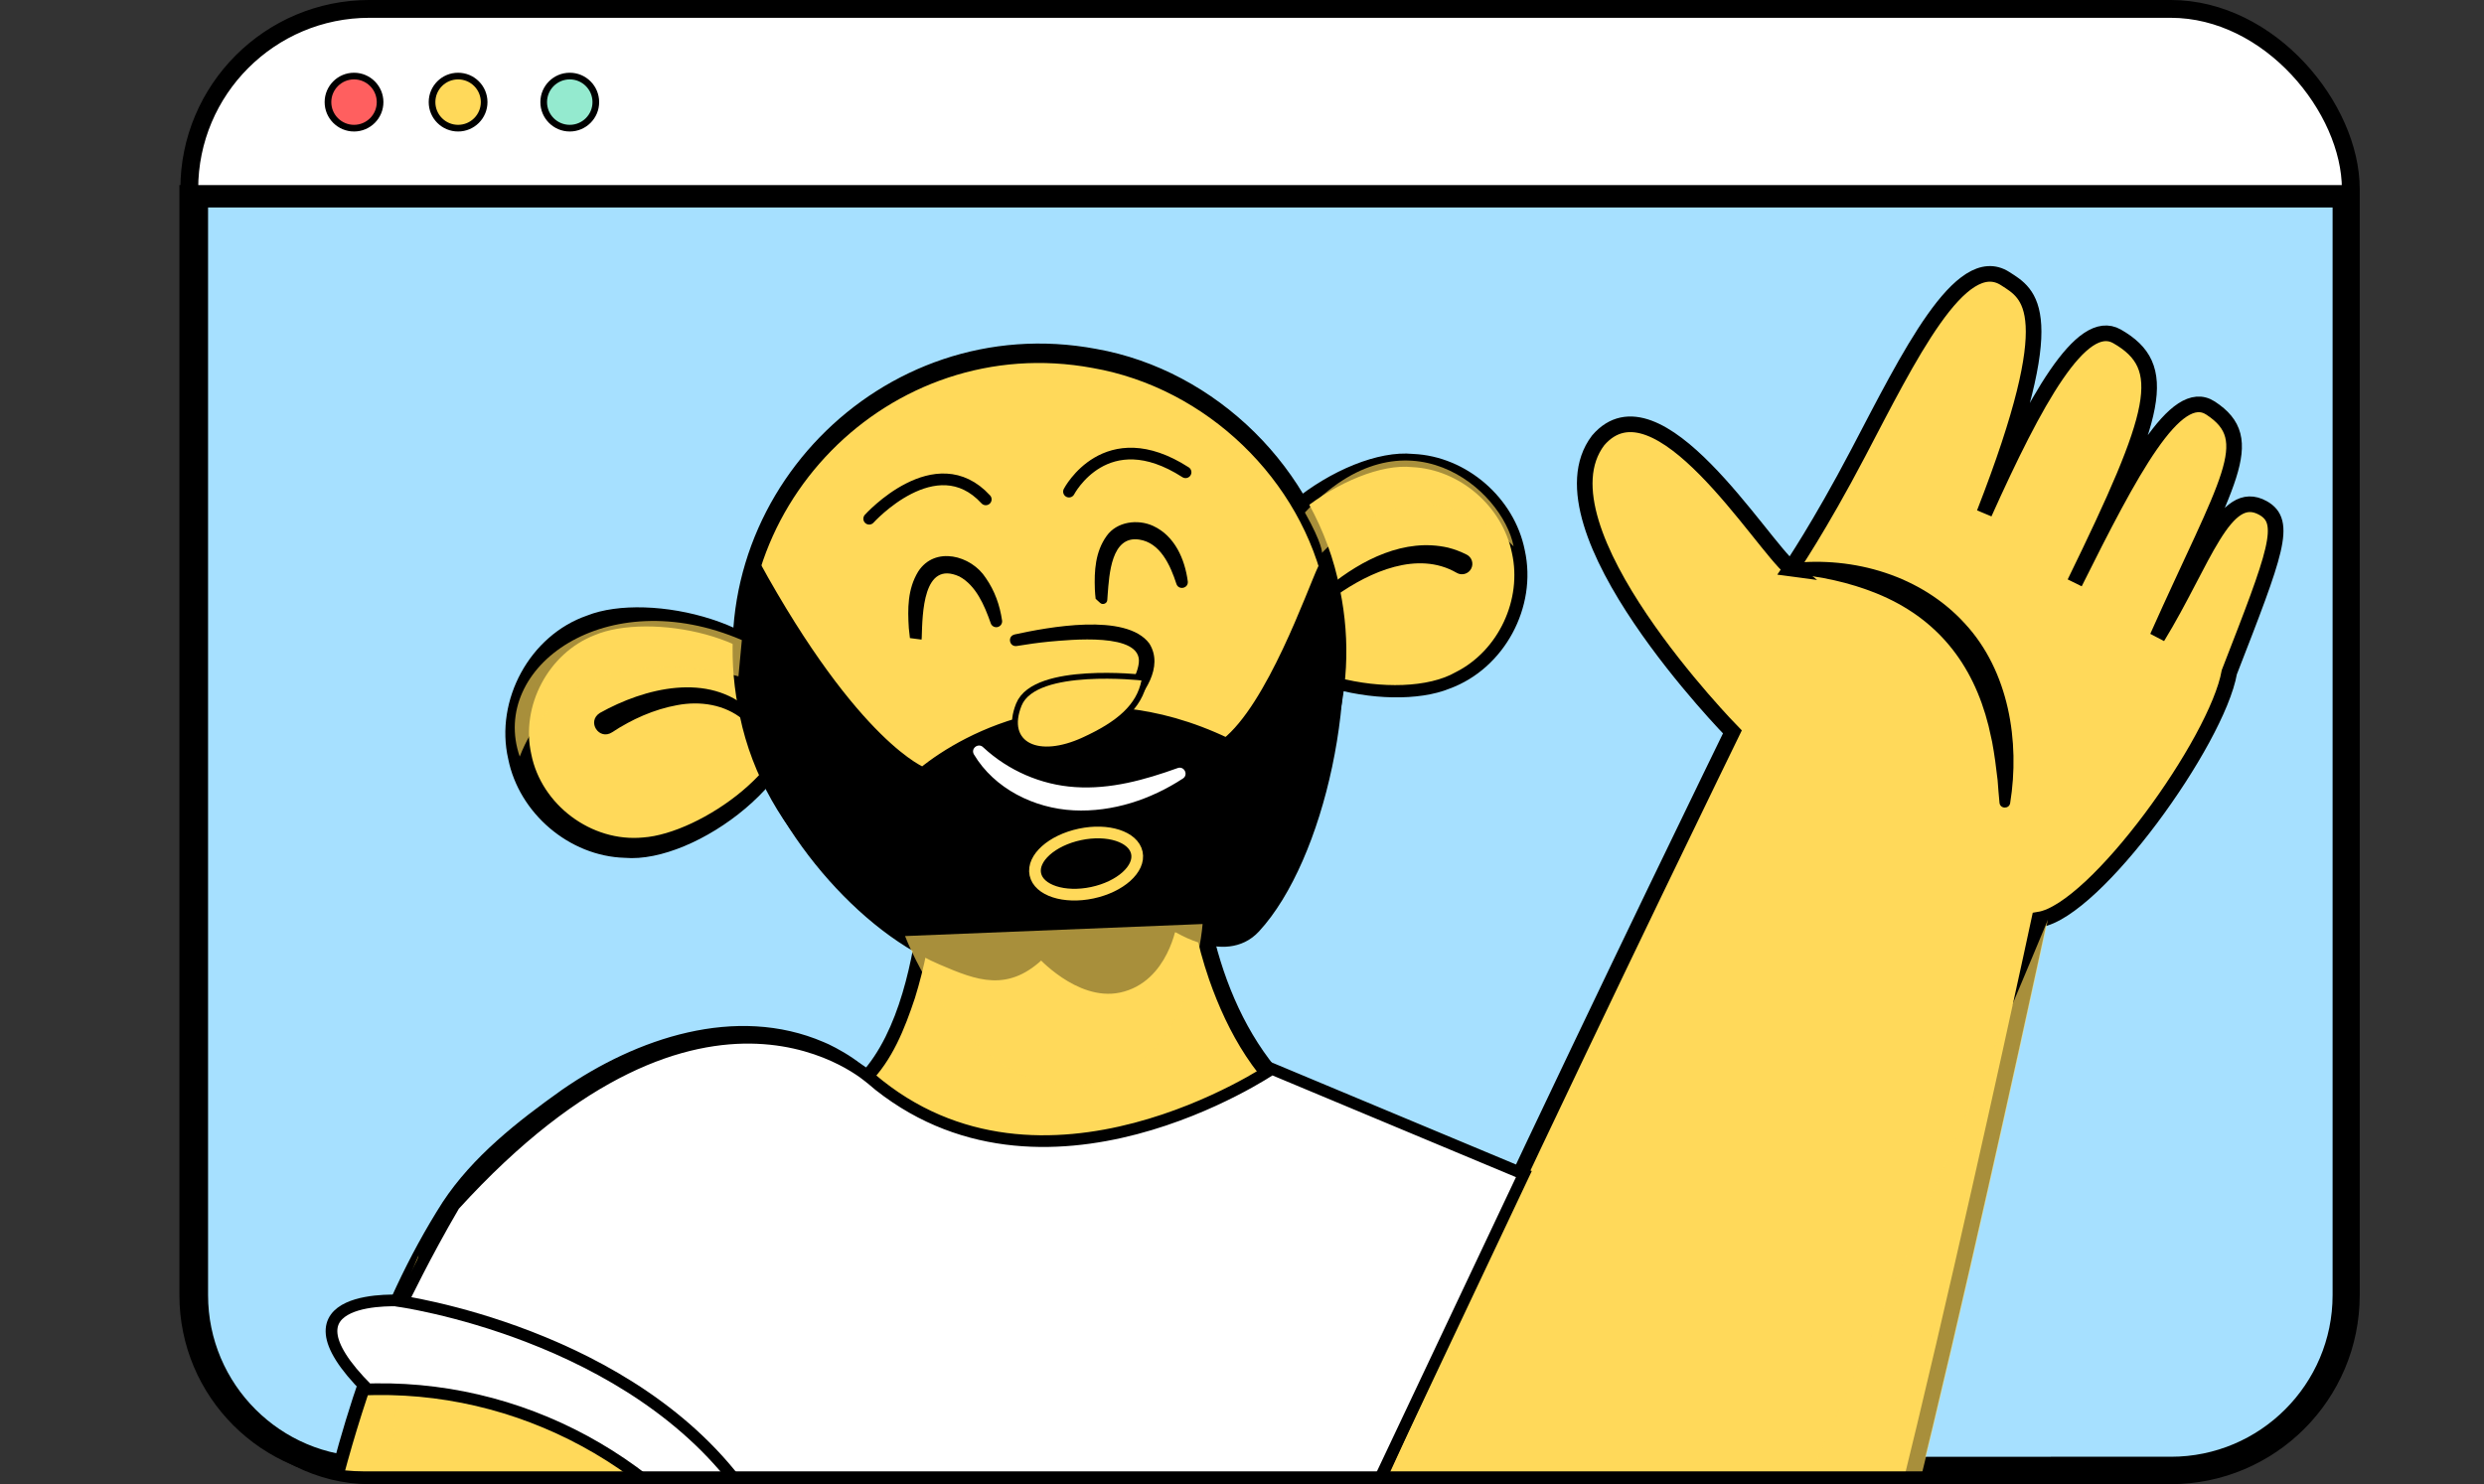<?xml version="1.0" encoding="UTF-8"?>
<svg xmlns="http://www.w3.org/2000/svg" xmlns:xlink="http://www.w3.org/1999/xlink" viewBox="0 0 790.33 472.35">
  <rect x="0" y="0" width="790.33" height="472.35" fill="#333333" stroke="none"/>
  <defs>
    <style>
      .cls-1 {
        fill: #ff5f5f;
      }

      .cls-1, .cls-2, .cls-3, .cls-4, .cls-5, .cls-6, .cls-7, .cls-8, .cls-9, .cls-10, .cls-11 {
        stroke-miterlimit: 10;
      }

      .cls-1, .cls-2, .cls-3, .cls-4, .cls-5, .cls-6, .cls-7, .cls-8, .cls-10, .cls-11 {
        stroke: #000;
      }

      .cls-1, .cls-2, .cls-4 {
        stroke-width: 2.12px;
      }

      .cls-12, .cls-13 {
        opacity: .66;
      }

      .cls-12, .cls-13, .cls-14 {
        mix-blend-mode: multiply;
      }

      .cls-15, .cls-6, .cls-10 {
        fill: #fff;
      }

      .cls-16, .cls-5, .cls-7, .cls-9 {
        fill: none;
      }

      .cls-2, .cls-13, .cls-8, .cls-17, .cls-11, .cls-14 {
        fill: #ffd95a;
      }

      .cls-3, .cls-7, .cls-8, .cls-9, .cls-10 {
        stroke-width: 3.72px;
      }

      .cls-3, .cls-7, .cls-8, .cls-9, .cls-10, .cls-11 {
        stroke-linecap: round;
      }

      .cls-4 {
        fill: #94eacf;
      }

      .cls-5 {
        stroke-width: 2.5px;
      }

      .cls-18 {
        isolation: isolate;
      }

      .cls-6 {
        stroke-width: 5.67px;
      }

      .cls-9 {
        stroke: #ffd95a;
      }

      .cls-19 {
        fill: #a6e0ff;
      }

      .cls-11 {
        stroke-width: 4.97px;
      }

      .cls-20 {
        clip-path: url(#clippath);
      }
    </style>
    <clipPath id="clippath">
      <path class="cls-16" d="M723.55,469.52H65.79c-36.33,0-65.79-29.45-65.79-65.79L1,49.53h789.34l-1,354.2c0,36.33-29.45,65.79-65.79,65.79Z"/>
    </clipPath>
  </defs>
  <g class="cls-18">
    <g id="Capa_2" data-name="Capa 2">
      <g id="Capa_1-2" data-name="Capa 1">
        <g>
          <rect class="cls-6" x="60.22" y="2.83" width="687.73" height="466.69" rx="57.32" ry="57.32"/>
          <g>
            <path class="cls-19" d="M117.63,466.58c-29.98,0-54.38-24.39-54.38-54.38V63.1h681.85v349.11c0,29.98-24.39,54.38-54.38,54.38H117.63Z"/>
            <path d="M742.16,66.04v346.16c0,28.36-23.07,51.43-51.43,51.43H117.63c-28.36,0-51.43-23.07-51.43-51.43V66.04h675.96M748.04,60.15H60.31v352.05c0,31.66,25.66,57.32,57.32,57.32h573.09c31.66,0,57.32-25.66,57.32-57.32V60.15h0Z"/>
          </g>
          <g class="cls-20">
            <g>
              <path class="cls-11" d="M569.81,180.96s9.05-13.25,21.36-36.7c16-30.49,32.63-64.75,46.83-55.58,7.62,4.92,18.54,9.99-6.65,74.65,16.14-35.92,30.87-62.78,42.23-56.28,16.95,9.7,13.03,24.1-13.47,78.44,17.78-35.68,32.13-62.88,43.23-55.61,15.55,10.18,5.4,22.89-16.92,72.86,14.69-24.04,21.28-47.92,33.59-41.07,7.89,4.39,4.14,14.08-10.71,52.26-3.89,22-42.49,75.81-60.47,78.74,0,0-58.04,271.04-69.16,272.85-32.07,5.23-178.99,0-178.99,0-5.25-13.41,150.51-332.58,150.51-332.58,0,0-63.75-65.02-42.72-92.77,18.76-21.92,51.85,32.98,61.36,40.79Z"/>
              <g class="cls-12">
                <path class="cls-17" d="M527.96,565.53c-7.21,1.18-20.22,1.82-36.06,2.12,37.52.47,75.94.26,90.54-2.12,11.11-1.81,69.15-272.85,69.15-272.85,0,0-112.53,271.04-123.64,272.85Z"/>
              </g>
              <path d="M569.69,179.27c20.11-2.32,41.65,3.93,55.55,19.27,13.91,15.08,17.5,37.49,14.33,57.06-.32,1.94-3.18,1.87-3.39-.09-.25-2.42-.42-4.82-.6-7.2-.45-3.99-1.01-8.26-1.75-12.21-.24-1.09-.9-3.94-1.14-5.09-4.95-19.81-16.42-34.37-35.66-42.17-8.57-3.46-17.98-5.53-27.22-6.19-1.98-.14-2.14-3.08-.12-3.39h0Z"/>
              <g>
                <path class="cls-17" d="M252.99,222.24c4.19,19.82-24.33,42.64-44.15,46.84-19.82,4.19-39.29-8.47-43.48-28.29-4.19-19.82,8.47-39.29,28.29-43.48,19.82-4.19,55.15,5.12,59.34,24.94Z"/>
                <path d="M254.84,221.85c4.91,24.46-33.51,53.13-56.07,51.16-17.64-.51-33.61-14.17-37.07-31.45-4.29-18.73,6.87-39.35,25.06-45.64,19.82-7.91,63.22,2.34,68.08,25.93h0ZM251.15,222.63c-5.32-20.52-44.78-27.81-61.97-20.48-14.68,5.71-23.56,22.5-20.15,37.85,3.18,16.14,19.15,28.12,35.58,26.54,18.08-1.25,50.45-23.53,46.55-43.92h0Z"/>
              </g>
              <g>
                <path class="cls-17" d="M395.47,194.1c-4.19-19.82,24.33-42.64,44.15-46.84,19.82-4.19,39.29,8.47,43.48,28.29,4.19,19.82-8.47,39.29-28.29,43.48-19.82,4.19-55.15-5.12-59.34-24.94Z"/>
                <path d="M393.59,194.5c-4.96-24.35,33.77-52.25,56.03-50.03,17,.74,32.23,14,35.52,30.66,3.99,18.08-6.5,37.65-23.93,44.03-19.52,7.96-62.37-1.4-67.63-24.66h0ZM397.34,193.71c4.93,21.55,48.62,30.19,65.85,20.2,13.57-6.81,21.18-23.13,17.86-37.92-3.01-14.81-16.57-26.59-31.7-27.32-19.66-2.15-56.13,23.49-52.02,45.03h0Z"/>
              </g>
              <g>
                <path class="cls-17" d="M242.81,519.58c46.43-56.69,173.73-166.35,173.73-166.35-26.97-18.08-33.9-59.15-33.9-59.15,0,0-28.22,1.36-87.66-6.49-4.95,43.34-19.81,55.73-19.81,55.73.85-2.1-46.23-45.41-121.6,26.66-50.67,48.45-116.17,311.42,18.82,373.34,63.16,23.53,230.19-198.74,234.36-199.99,0,0-79.57-123.23-169.97-16.73-4.88,6.32-9.33,12.57-13.37,18.7-41.03,62.33-38.92,112.14-3.97,95.23,38.39-18.58,28.32-166.32-3.72-248.91"/>
                <path d="M241.37,518.4c12.63-15.72,26.51-30.3,40.61-44.67,42.44-42.81,87.24-83.12,132.76-122.59,0,0,.26,4.36.26,4.36-15.05-10.27-24.41-26.88-30.29-43.73-1.95-5.68-3.53-11.31-4.63-17.27,0,0,2.67,2.15,2.67,2.15-7.5.2-14.78-.06-22.22-.41-21.84-1.11-44.16-3.52-65.85-6.43,0,0,2.52-1.97,2.52-1.97-1.19,10.04-3.06,20.05-6.1,29.79-3.23,9.73-7.21,19.88-14.64,27.24,0,0-3.18-2.32-3.18-2.32-.23.72-.14.9-.04,1.27.04.09.03.06.02.05-.03-.04-.09-.13-.17-.23-3.4-3.73-8.02-6.25-12.6-8.33-15.53-6.8-33.37-5.95-49.3-.62-21.6,7.23-40.34,21.37-56.71,36.99-7.96,7.97-13.89,17.93-19.16,27.88-42.8,84.78-68.84,252.76,10.12,322.79,8.44,7.41,18.01,13.48,28.22,18.14,10.59,3.71,24.77-.81,35.33-6.27,34.62-18.42,62.91-46.83,90.48-74.51,35.89-36.28,69.17-78.66,104-116,.51-.5,1.44-1.42,2.05-1.84,0,0,.21-.13.21-.13.04-.03.32-.16.47-.2,0,0-1.03,2.79-1.03,2.79-3.46-5.17-7.44-10.19-11.56-14.97-29.27-34.1-72.44-58.46-115.99-34.85-15.28,8.08-28.3,20.22-39.49,33.36-4.8,6.24-9.51,12.79-13.79,19.39-13.5,20.45-36.14,63.22-27.68,87.41,3.84,9.81,14.22,8.09,22.03,4.12,8.24-4.25,12.5-13.12,15.62-21.64,18.9-58.49,1.89-167.65-20.33-224.89-.81-2.2,2.46-3.7,3.47-1.35,4.65,12.02,8.47,24.31,11.77,36.73,13.82,52.82,25.5,138.6,8.61,190.74-3.29,9.15-8.25,19.1-17.49,23.75-7.43,3.84-18.36,6.02-24.38-1.45-11.51-14.99-.23-46.05,6.63-61.62,8.56-19.16,19.88-36.94,32.64-53.54,15.66-18.39,35.05-35.13,58.84-41.54,46.41-12.55,89.31,22.3,114.23,58.31,0,0-1.03,2.79-1.03,2.79.11-.02.33-.13.33-.13,0,0,.08-.05.08-.05,0,0,.02,0,0,.01l-.12.14-.34.4c-3.09,3.89-8.08,10.68-11.15,14.69-28.07,36.89-58.76,71.67-91.07,104.93-28.27,28.1-57.23,56.62-93.06,75.08-12.35,5.9-27.25,11.05-40.86,5.94-10.7-4.98-20.75-11.45-29.57-19.32-60.65-55.36-57.23-156.16-42.72-230.54,8.45-39.46,20.11-79.26,41.99-113.56,9.64-14.63,23.85-25.75,38.03-35.83,23.67-16.41,55.31-27.2,83.24-15.19,3.07,1.17,16.67,8.3,14.98,12.38,0,0-3.18-2.32-3.18-2.32,12.31-13.35,16.77-36.77,18.88-54.42,0,0,.25-2.25.25-2.25l2.27.28c5.42.7,16.36,1.97,21.79,2.55,21.71,2.17,43.63,4.08,65.45,3.58,0,0,2.25-.09,2.25-.09l.42,2.24c3.45,16.48,9.96,32.94,20.64,46.07,4.25,5.26,9.55,9.59,15.19,13.26-31.13,27.06-61.86,54.67-92.1,82.73-29.1,27.4-58.56,54.78-84.67,85.05-1.55,1.8-4.37-.42-2.88-2.36h0Z"/>
              </g>
              <path class="cls-13" d="M133.18,399.49s-103,234.44,31.88,340.12c78.21,56.39,201.04-114.05,271.33-270.09h0c-82.74,117.86-190.94,256.58-254.1,218.34-63.16-38.24-69.06-187.25-49.11-288.37Z"/>
              <g>
                <circle class="cls-17" cx="330.78" cy="207.79" r="95.3"/>
                <path d="M426.32,187.57c13.99,67.33-45.85,127.92-113.28,115.44-37.87-6.55-69.81-37.38-77.63-75.04-15-68.07,44.9-129.77,113.39-116.92,38.26,6.78,70.19,38.43,77.52,76.52h0ZM421.72,188.55c-7.47-35.95-37.97-65.14-74.05-71.43-64.61-12-121.16,45.54-107.99,109.95,13.09,65.14,89.56,95.95,144.16,58.07,30.6-20.8,46.23-60.57,37.88-96.59h0Z"/>
              </g>
              <path class="cls-3" d="M421.25,180.74c.29-.61,1.18-.52,1.34.13,9.36,37.04-3.05,92.22-23.37,114.29-9.7,10.53-26.59-1.55-26.59-1.55,0,0-2.53,17.48-16.67,20.47-12.52,2.65-24.65-10.97-24.65-10.97-10.83,10.81-19.84,7.2-31.65,2.14-27.52-11.81-55.46-46.2-62.13-77.73-4.87-23.01,2.26-48.14,2.26-48.14,32.25,58.83,53.88,66.69,53.88,66.69,14.12-11.57,50.76-31.31,96.55-9.35,14.65-11.58,27.31-48.07,31.02-55.98Z"/>
              <path d="M190.83,226.92c14.23-7.97,34.62-13.12,47.93-.8,1.72,1.59-.47,4.27-2.37,2.87-5.83-4.79-13.62-5.95-20.93-4.57-7.32,1.32-14.49,4.52-20.69,8.63-4.18,2.72-8.16-3.42-3.94-6.12h0Z"/>
              <path d="M422.83,186.63c10.45-8.49,24.08-15.5,37.91-12.34,2.03.51,4,1.27,5.88,2.21,1.64.81,2.31,2.79,1.49,4.43-.85,1.74-3.05,2.36-4.69,1.35-12.37-7.12-27.58-.29-38.21,7.22-1.9,1.49-4.21-1.26-2.38-2.87h0Z"/>
              <ellipse class="cls-9" cx="345.56" cy="274.86" rx="16.51" ry="9.49" transform="translate(-49.42 77.49) rotate(-11.95)"/>
              <path class="cls-15" d="M312.9,237.91c7.92,7.34,18.37,11.9,29.16,12.59,11.24.76,22.06-2.25,32.65-6.06,2.05-.73,3.49,2.13,1.66,3.33-10.18,6.66-22.37,10.75-34.77,10.13-12.51-.61-25.24-6.87-31.76-17.85-1.05-1.96,1.56-3.77,3.04-2.15h0Z"/>
              <path d="M322.74,201.94c10.58-2.31,35.56-7.06,42.95,2.87,4.67,7.48-1.71,16.36-6.93,21.48-5.28,5.1-11.15,9.14-17.5,12.59-.9.49-2.03.16-2.52-.75-.48-.89-.16-1.99.7-2.5,7.84-5.24,21.64-14.78,22.89-24.6,1.21-9.95-22.29-7.35-28.55-6.82-3.44.34-6.92.83-10.3,1.39-2.34.34-3.03-3.06-.72-3.65h0Z"/>
              <path class="cls-8" d="M363.18,216.56s-33.49-3.71-38.17,8.08c-4.68,11.78,5.46,16.47,19.35,10.12,11.24-5.13,17.29-10.5,18.82-18.2Z"/>
              <path class="cls-14" d="M363.18,216.56s-33.49-3.71-38.17,8.08c-4.68,11.78,5.46,16.47,19.35,10.12,11.24-5.13,17.29-10.5,18.82-18.2Z"/>
              <path d="M289.53,203.09s-.02.06-.02,0l-.02-.17c-.1-.74-.26-2.21-.33-2.97-.4-6.17-.43-12.45,2.98-18.05,5.31-8.22,16.86-5.17,21.5,2.03,2.87,4.13,4.46,8.65,5.19,13.57.14,1.02-.58,1.96-1.6,2.1-.95.13-1.81-.48-2.05-1.37-1.99-5.63-4.65-11.9-9.94-14.76-11.61-5.26-11.73,11.92-11.97,19.34,0,.22-.02.44-.05.69,0,.03-.03.06-.07.05l-3.63-.47h0Z"/>
              <path d="M348.6,190.59c-.13-.75-.19-2.21-.25-3.02-.21-5.87.1-11.9,3.73-16.98,3.22-4.59,9.91-5.48,14.84-3.2,6.88,3.19,10.07,10.6,11,17.67.22,2.23-2.96,2.87-3.63.75-1.94-5.98-5.16-13.12-11.88-14.09-8.84-1.29-9.49,11.14-9.98,17.44-.03.54-.08,1.3-.13,1.84-.07,1.09-1.49,1.63-2.27.88,0,0-1.43-1.3-1.43-1.3h0Z"/>
              <path class="cls-7" d="M276.55,165.09s21.19-23.47,37.09-6.16"/>
              <path class="cls-7" d="M340.12,156.46s11.7-22.49,37.09-6.16"/>
              <path class="cls-13" d="M287.96,297.91s18.48,49.13,54.85,47.48c36.38-1.65,39.82-51.31,39.82-51.31l-94.68,3.83Z"/>
              <path class="cls-13" d="M234.95,215.25s-53.63-15.66-69.59,25.54c-9.81-28.45,27.53-55.63,70.67-37.08l-1.08,11.54Z"/>
              <path class="cls-13" d="M420.62,175.96s29.67-33.29,60.96-2.08c-3.47-18.01-34.48-45.21-66.4-10.77,5.66,10.11,5.45,12.85,5.45,12.85Z"/>
              <path class="cls-10" d="M277.16,343.32s-52.35-48.03-132.68,40.27c-9.31,15.9-16.21,30.37-16.21,30.37,0,0-42.65-3.15-11.28,28.22.83-.03,1.65-.04,2.47-.05,50.46-.66,97.06,26.98,121.72,71l186.74-18.96,56.93-120.49-80.18-33.51s-73.04,49.6-127.52,3.15Z"/>
              <path class="cls-7" d="M126.28,413.96s75.28,10.09,111.26,62.09"/>
            </g>
          </g>
          <path class="cls-5" d="M688.75,469.52H115.65c-31.66,0-57.32-25.66-57.32-57.32V60.15h687.73v352.05c0,31.66-25.66,57.32-57.32,57.32Z"/>
          <circle class="cls-1" cx="112.64" cy="32.5" r="8.29"/>
          <circle class="cls-2" cx="145.75" cy="32.5" r="8.29"/>
          <circle class="cls-4" cx="181.28" cy="32.5" r="8.29"/>
        </g>
      </g>
    </g>
  </g>
</svg>